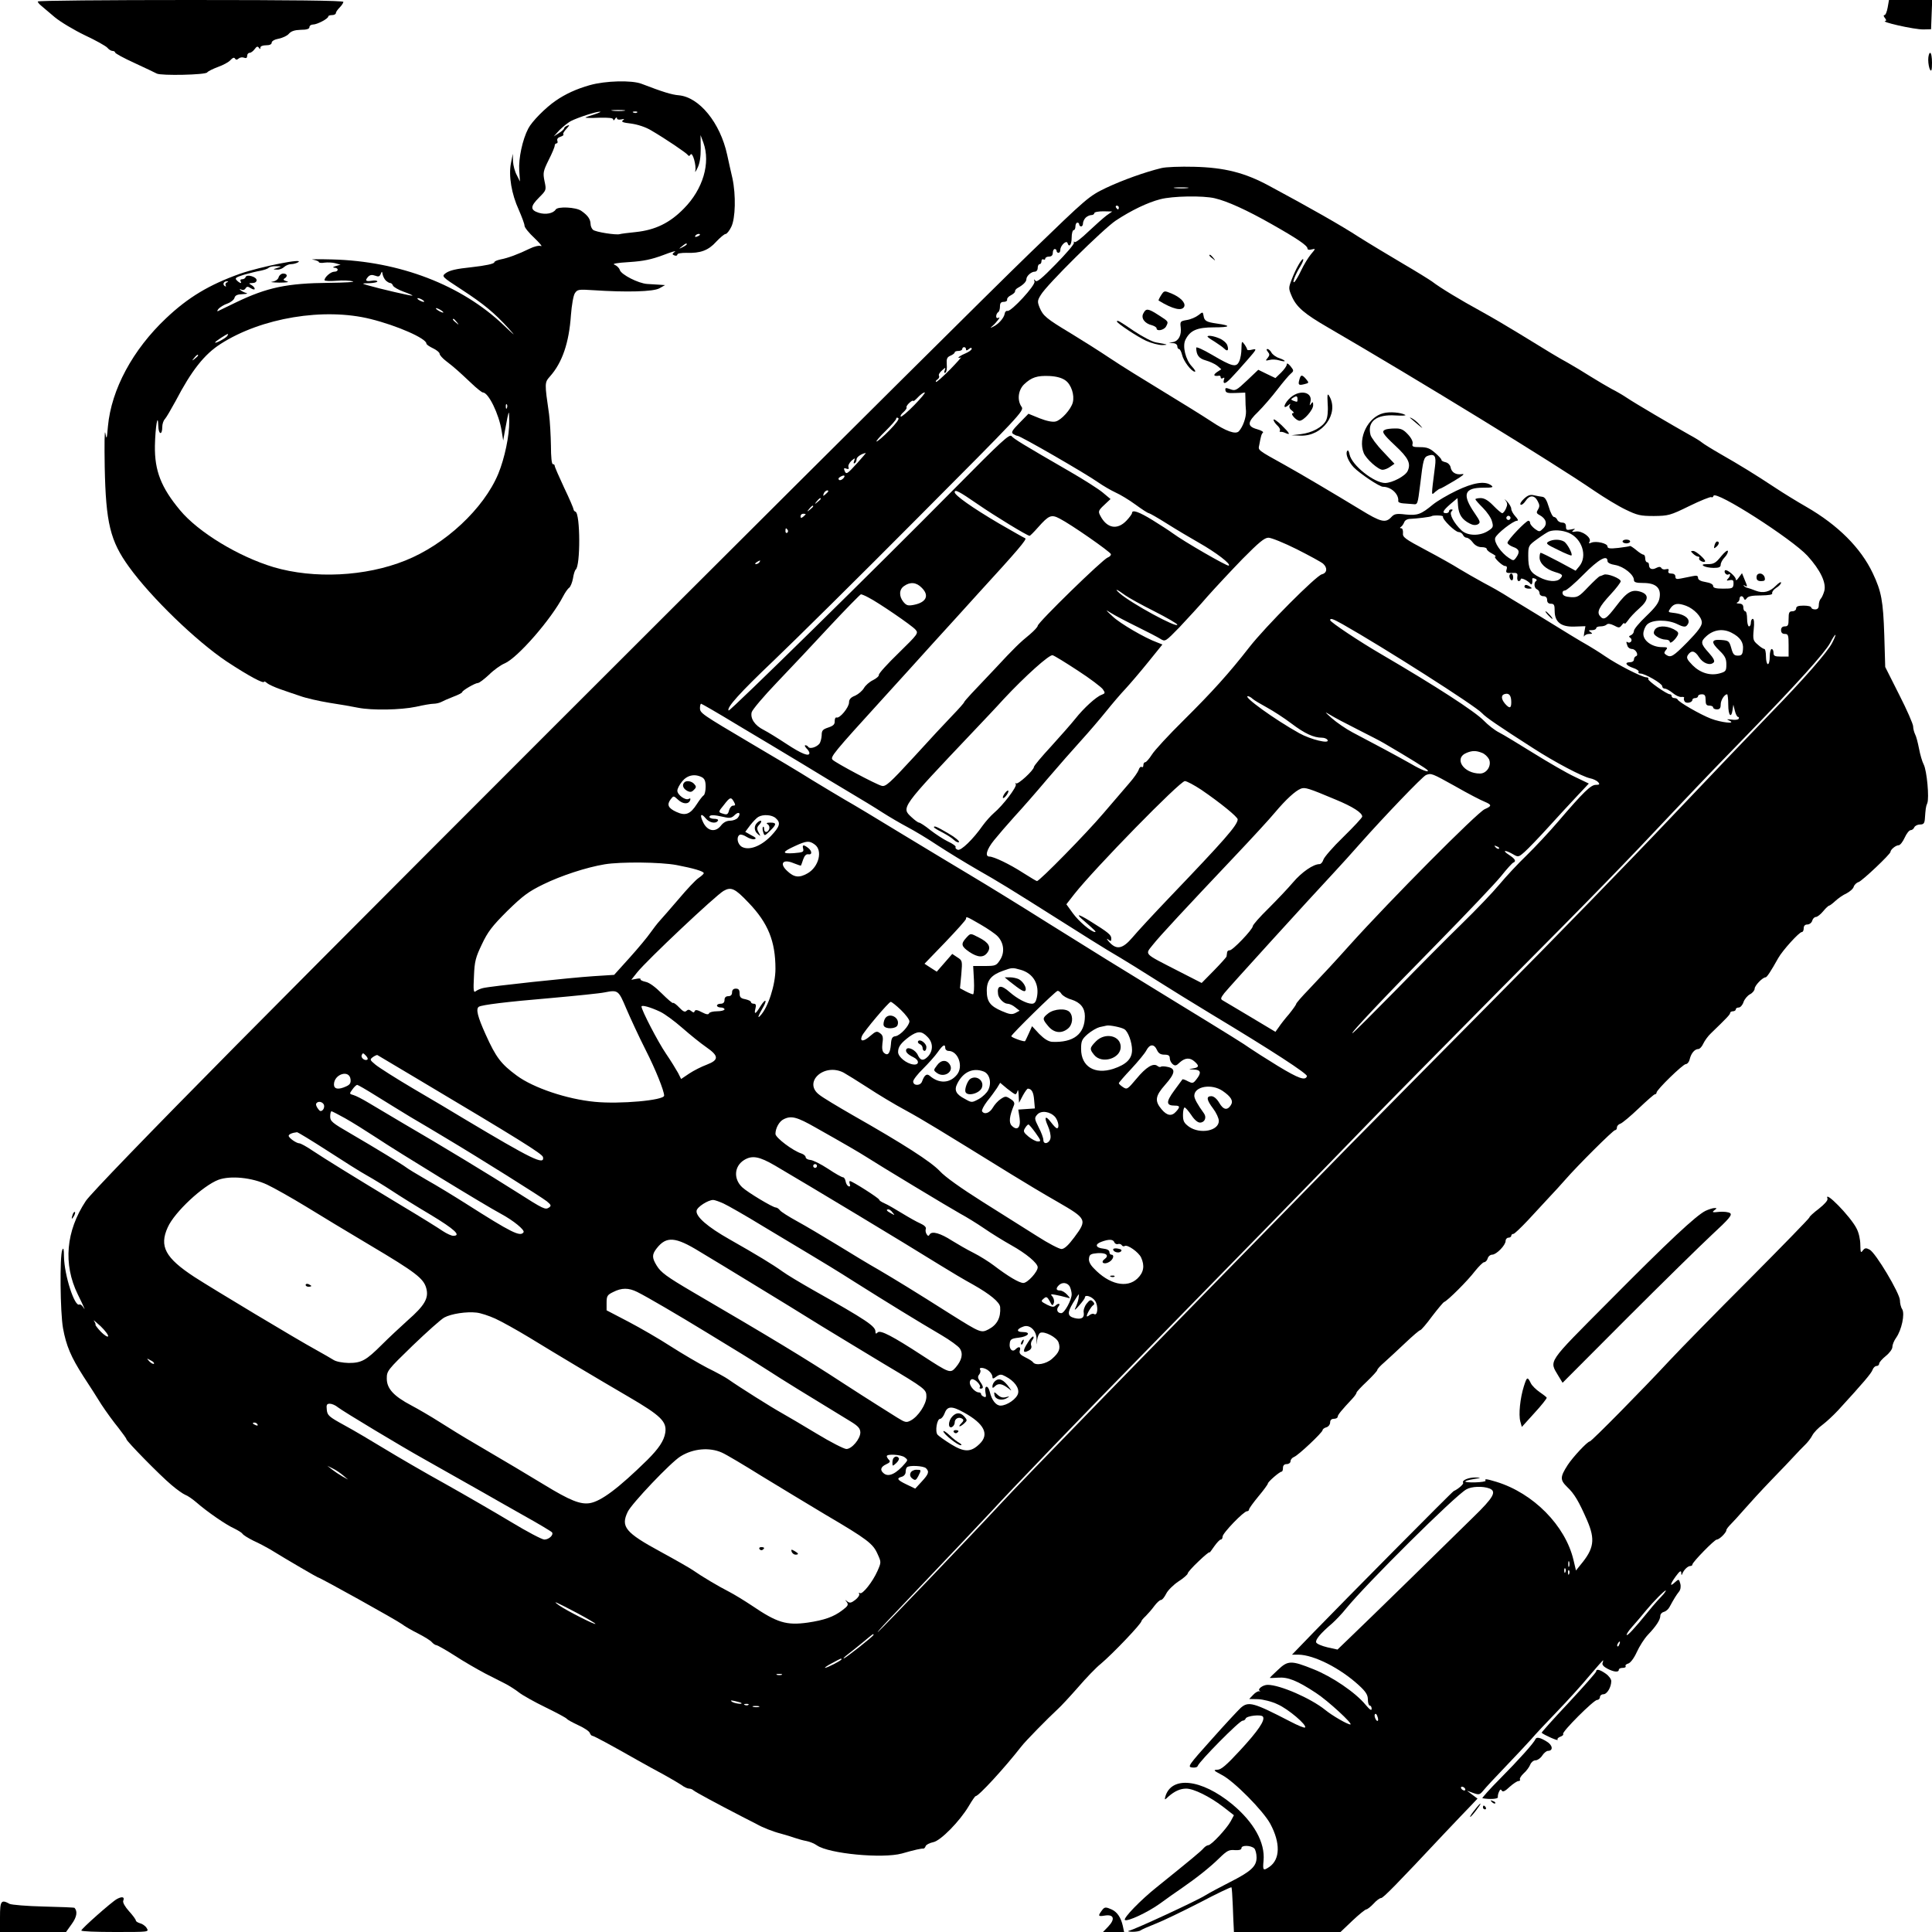 <?xml version="1.0" standalone="no"?>
<!DOCTYPE svg PUBLIC "-//W3C//DTD SVG 20010904//EN"
 "http://www.w3.org/TR/2001/REC-SVG-20010904/DTD/svg10.dtd">
<svg version="1.0" xmlns="http://www.w3.org/2000/svg"
 width="1024pt" height="1024pt" viewBox="0 0 1024 1024"
 preserveAspectRatio="xMidYMid meet">
<g transform="translate(0,1024) scale(0.1,-0.1)"
fill="#000000" stroke="none">
<path d="M200 10232 c0 -4 8 -14 18 -22 9 -8 42 -36 72 -61 30 -25 102 -68
160 -96 58 -27 111 -57 119 -66 7 -9 20 -17 27 -17 8 0 14 -4 14 -8 0 -5 46
-30 103 -56 56 -26 109 -51 118 -56 24 -12 258 -7 267 6 4 6 30 19 57 29 28
10 58 26 67 37 11 12 19 15 23 8 5 -8 11 -8 20 0 7 6 20 8 29 4 11 -4 16 -1
16 10 0 9 6 16 13 16 7 0 19 9 27 20 10 14 16 16 22 7 6 -9 8 -9 8 1 0 7 13
12 30 12 19 0 30 5 30 14 0 8 15 17 37 21 20 4 45 15 54 26 12 14 31 20 63 21
32 0 46 5 46 14 0 8 9 14 19 14 22 0 81 31 81 43 0 4 9 7 20 7 11 0 20 5 20
10 0 6 9 19 20 30 11 11 20 25 20 30 0 7 -277 10 -810 10 -445 0 -810 -3 -810
-8z"/>
<path d="M10005 10200 c-4 -22 -11 -40 -17 -40 -6 0 -5 -6 2 -15 7 -8 9 -15 4
-16 -37 -3 152 -46 201 -45 l40 1 3 78 3 77 -115 0 -114 0 -7 -40z"/>
<path d="M10220 9923 c0 -21 5 -45 10 -53 7 -11 10 0 10 38 0 28 -4 52 -10 52
-5 0 -10 -17 -10 -37z"/>
<path d="M3127 9789 c-71 -20 -130 -47 -182 -83 -54 -37 -126 -110 -145 -147
-31 -59 -52 -159 -48 -222 l4 -59 -17 34 c-10 18 -19 51 -20 73 l-1 40 -10
-50 c-13 -67 3 -163 42 -248 16 -37 30 -74 30 -83 0 -10 24 -39 53 -66 28 -27
44 -46 34 -42 -10 4 -36 -2 -60 -14 -59 -29 -116 -50 -154 -57 -18 -4 -33 -10
-33 -15 0 -8 -47 -18 -119 -26 -86 -9 -118 -17 -139 -32 -22 -17 -21 -18 85
-87 118 -77 172 -122 248 -205 41 -46 37 -43 -25 16 -223 213 -552 340 -910
349 -74 2 -120 1 -102 -1 17 -3 32 -9 32 -13 0 -4 13 -6 30 -3 16 2 42 1 57
-3 l28 -8 -25 -7 c-16 -5 -19 -8 -7 -9 23 -1 22 -21 -1 -21 -19 0 -52 -29 -52
-45 0 -4 28 -6 63 -3 34 3 73 1 87 -3 14 -4 -42 -7 -125 -8 -223 -2 -329 -24
-495 -104 -47 -23 -89 -43 -95 -46 -5 -2 -4 3 3 12 8 9 29 22 47 28 19 7 36
21 38 31 4 13 15 18 44 19 21 1 29 3 18 6 -11 3 -24 10 -30 15 -7 8 -6 8 4 3
8 -4 17 -2 22 6 7 11 12 12 29 1 11 -7 20 -8 20 -3 0 6 -8 15 -17 20 -16 9
-16 10 5 11 13 0 22 6 22 15 0 18 -52 33 -58 17 -2 -7 -10 -12 -18 -12 -9 0
-12 -4 -9 -10 9 -15 -4 -12 -20 4 -12 12 -6 16 38 30 29 8 68 18 87 21 19 4
39 10 44 16 6 5 24 9 40 8 30 -1 30 -1 6 -9 -25 -8 -25 -8 -2 -9 13 -1 30 6
38 14 9 8 25 15 37 15 12 0 29 5 37 10 38 24 -199 -23 -308 -61 -163 -58 -275
-125 -392 -236 -176 -166 -290 -377 -308 -573 -6 -70 -7 -72 -14 -35 -4 22 -5
-59 -3 -180 6 -297 29 -392 129 -530 117 -162 355 -392 516 -500 115 -76 200
-122 200 -108 0 3 7 0 16 -8 8 -7 39 -21 67 -31 29 -10 77 -27 108 -37 30 -11
100 -27 155 -36 54 -8 122 -20 151 -26 75 -15 227 -12 308 5 39 9 80 16 93 16
12 0 30 4 40 9 9 5 38 18 64 28 27 10 48 21 48 25 0 8 68 48 83 48 7 0 33 20
59 44 25 25 63 52 83 60 68 29 247 234 310 356 10 19 24 40 32 45 7 6 16 28
20 50 3 22 10 42 14 46 26 17 25 298 -1 307 -6 2 -10 8 -10 12 0 5 -22 57 -50
115 -27 58 -50 110 -50 116 0 5 -4 9 -10 9 -6 0 -10 39 -10 98 -1 53 -5 129
-10 167 -24 166 -24 167 5 200 65 73 101 178 111 325 4 52 13 105 21 116 13
20 20 21 96 16 180 -12 320 -8 352 10 l30 17 -30 2 c-16 1 -46 3 -65 4 -46 3
-137 49 -145 74 -3 11 -16 23 -28 28 -15 5 12 10 78 14 77 5 118 14 180 37 44
17 72 25 62 18 -15 -12 -16 -14 -2 -20 8 -3 15 -1 15 5 0 6 21 9 48 9 74 -3
117 13 158 59 21 22 43 41 50 41 6 0 20 17 30 38 22 45 25 168 6 257 -8 33
-20 89 -28 125 -37 170 -148 305 -256 315 -38 3 -86 18 -198 61 -52 20 -192
16 -273 -7z m181 -136 c-15 -2 -42 -2 -60 0 -18 2 -6 4 27 4 33 0 48 -2 33 -4z
m-157 -19 c-24 -7 -46 -15 -48 -17 -2 -2 31 -3 72 -1 52 1 75 -1 75 -9 0 -7 5
-6 10 3 5 8 10 10 10 3 0 -6 9 -9 23 -6 16 4 19 2 8 -5 -10 -8 1 -12 44 -17
36 -5 78 -19 106 -36 77 -45 188 -120 195 -131 4 -6 9 -6 14 3 11 16 32 -61
25 -87 -3 -11 3 -3 12 16 12 24 17 57 17 104 l-1 70 15 -40 c39 -108 -2 -247
-103 -349 -75 -77 -152 -114 -255 -125 -41 -4 -79 -9 -85 -11 -18 -6 -129 11
-142 23 -7 6 -13 20 -13 32 -1 25 -15 45 -50 69 -28 19 -125 24 -135 6 -13
-20 -52 -28 -89 -17 -47 15 -46 34 2 82 38 38 38 39 28 86 -9 44 -7 53 22 112
18 35 32 69 32 76 0 6 4 12 10 12 5 0 7 6 4 14 -3 9 3 17 16 21 12 4 19 9 16
13 -4 3 4 16 16 29 17 19 19 23 5 17 -9 -3 -17 -10 -17 -14 0 -4 -12 -16 -27
-25 l-28 -18 30 33 c17 17 44 39 60 48 37 19 135 51 155 50 8 0 -5 -6 -29 -14z
m226 10 c-3 -3 -12 -4 -19 -1 -8 3 -5 6 6 6 11 1 17 -2 13 -5z m333 -648 c0
-2 -7 -7 -16 -10 -8 -3 -12 -2 -9 4 6 10 25 14 25 6z m-70 -51 c0 -2 -10 -9
-22 -15 -22 -11 -22 -10 -4 4 21 17 26 19 26 11z m-1595 -192 c8 -7 18 -13 23
-13 6 0 12 -6 15 -14 3 -7 28 -22 56 -32 28 -10 49 -19 47 -21 -3 -3 -168 35
-241 56 -29 9 -28 9 13 10 23 1 42 5 42 9 0 5 -13 7 -30 4 -32 -5 -37 1 -18
22 9 9 20 11 36 5 18 -7 24 -5 30 9 6 15 7 15 10 -2 2 -11 10 -26 17 -33z
m-843 -10 c-6 -2 -9 -10 -6 -15 4 -7 2 -8 -5 -4 -13 9 -5 26 12 25 9 0 8 -2
-1 -6z m1038 -93 c8 -5 11 -10 5 -10 -5 0 -17 5 -25 10 -8 5 -10 10 -5 10 6 0
17 -5 25 -10z m110 -66 c0 -2 -9 0 -20 6 -11 6 -20 13 -20 16 0 2 9 0 20 -6
11 -6 20 -13 20 -16z m-385 -35 c141 -35 295 -103 295 -130 0 -5 16 -16 35
-25 19 -9 35 -22 35 -29 0 -7 16 -25 36 -40 43 -33 64 -52 131 -115 29 -28 57
-50 62 -50 30 0 86 -115 100 -205 l8 -50 7 40 c4 22 11 58 15 80 9 40 9 39 10
-18 1 -75 -24 -195 -58 -278 -77 -185 -282 -376 -493 -460 -211 -85 -484 -98
-698 -35 -186 56 -399 185 -496 302 -100 120 -135 209 -133 341 2 99 16 183
18 105 1 -46 21 -51 21 -5 0 15 6 34 14 42 8 9 33 52 57 96 84 161 152 247
238 302 216 139 549 194 796 132z m456 -16 c13 -16 12 -17 -3 -4 -17 13 -22
21 -14 21 2 0 10 -8 17 -17z m-1216 -73 c-7 -12 -65 -43 -65 -35 0 5 61 45 68
45 2 0 0 -5 -3 -10z m-155 -104 c0 -2 -8 -10 -17 -17 -16 -13 -17 -12 -4 4 13
16 21 21 21 13z m1637 -278 c-3 -8 -6 -5 -6 6 -1 11 2 17 5 13 3 -3 4 -12 1
-19z"/>
<path d="M6155 9349 c-86 -21 -204 -63 -293 -105 -91 -44 -98 -50 -405 -347
-399 -386 -3214 -3196 -4205 -4197 -466 -471 -772 -788 -797 -825 -106 -160
-121 -335 -43 -495 36 -73 44 -93 28 -67 -6 9 -15 15 -19 13 -25 -16 -80 154
-82 254 0 40 -3 50 -9 35 -14 -32 -11 -332 4 -415 17 -93 42 -152 108 -255 29
-44 72 -111 96 -150 25 -38 65 -93 89 -122 23 -30 43 -57 43 -61 0 -10 176
-190 238 -242 29 -25 62 -48 74 -53 12 -4 38 -22 59 -40 57 -50 159 -120 200
-138 20 -10 40 -22 44 -28 4 -7 30 -23 58 -37 29 -13 68 -34 87 -45 94 -58
251 -149 254 -149 10 0 423 -230 446 -248 14 -11 52 -33 86 -50 33 -17 66 -37
73 -46 8 -9 19 -16 25 -16 6 -1 49 -25 96 -55 47 -31 119 -72 160 -94 41 -21
91 -46 110 -56 19 -10 51 -30 70 -45 19 -15 83 -51 143 -80 59 -29 110 -56
112 -61 3 -4 30 -19 60 -33 31 -14 58 -32 61 -41 3 -8 9 -15 13 -15 8 0 102
-51 241 -130 41 -23 104 -58 140 -77 36 -20 77 -44 92 -54 14 -11 32 -19 40
-19 8 0 18 -4 23 -9 10 -9 129 -73 255 -138 36 -18 72 -37 80 -41 31 -18 87
-40 130 -51 25 -7 59 -17 75 -23 17 -6 43 -13 60 -16 16 -3 41 -13 55 -23 63
-44 347 -71 450 -43 69 20 104 27 113 26 4 -1 10 4 13 13 3 8 21 17 40 21 39
7 141 111 189 192 17 29 33 52 36 52 16 0 153 149 242 263 22 29 142 151 193
198 16 14 65 67 108 116 43 50 97 106 120 124 63 53 216 213 216 227 0 3 10
15 23 27 12 12 33 36 46 54 13 17 28 31 35 31 6 0 18 15 27 33 8 17 38 47 65
65 27 17 49 37 49 42 0 6 26 35 58 65 31 30 57 51 57 47 0 -4 11 10 25 31 14
20 30 37 35 37 6 0 10 7 10 16 0 18 112 134 129 134 6 0 11 4 11 9 0 6 23 37
50 70 28 33 50 64 50 68 0 9 62 63 73 63 4 0 7 9 7 20 0 13 7 20 20 20 11 0
20 7 20 15 0 9 9 19 19 23 22 8 151 130 151 142 0 5 9 12 20 15 11 3 20 15 20
26 0 12 7 19 20 19 11 0 20 5 20 11 0 10 21 35 78 96 12 13 22 27 22 32 0 4
25 31 55 59 30 29 55 56 55 61 0 5 17 23 38 41 20 18 69 63 109 101 40 38 76
69 81 69 4 0 33 33 62 73 30 39 59 74 64 76 20 8 126 114 163 163 21 26 43 48
49 48 7 0 16 9 19 20 3 11 14 20 24 20 22 0 71 50 71 73 0 9 7 17 15 17 8 0
15 5 15 10 0 6 5 10 11 10 6 0 40 33 77 72 37 40 87 94 112 121 25 26 63 68
85 93 66 76 255 264 265 264 6 0 10 6 10 14 0 8 8 17 18 20 11 4 54 40 97 81
43 41 82 75 86 75 5 0 9 4 9 9 0 15 140 151 155 151 8 0 18 12 21 27 8 32 27
53 46 53 7 0 19 13 26 29 7 15 25 40 40 54 84 81 102 100 102 108 0 5 7 9 15
9 8 0 15 5 15 10 0 6 7 10 16 10 8 0 20 13 25 29 5 15 21 34 34 41 14 7 25 21
25 30 0 16 42 60 58 60 7 0 29 34 67 102 23 41 111 138 125 138 6 0 10 9 10
20 0 13 7 20 19 20 11 0 23 9 26 20 3 11 12 20 20 20 7 0 25 14 38 30 14 17
28 30 32 30 3 0 18 11 33 25 15 14 41 32 59 40 17 9 35 24 38 35 3 10 15 22
26 25 20 7 169 148 169 160 0 12 28 35 43 35 8 0 22 18 32 40 10 22 24 40 32
40 7 0 16 7 19 15 4 8 17 15 30 15 19 0 24 6 26 28 4 55 5 67 13 85 11 27 -2
172 -19 205 -8 15 -19 53 -25 85 -6 31 -15 66 -21 76 -5 11 -10 29 -10 41 0
12 -33 88 -74 168 l-74 147 -5 170 c-6 180 -15 230 -61 327 -64 135 -185 255
-351 351 -49 28 -124 74 -166 102 -106 70 -189 121 -289 178 -47 27 -92 55
-100 62 -8 7 -37 25 -65 40 -96 54 -290 168 -330 195 -22 15 -60 37 -84 49
-24 13 -73 42 -110 65 -36 23 -91 56 -121 73 -53 29 -91 52 -270 162 -47 29
-132 79 -190 111 -108 59 -216 124 -260 158 -14 10 -83 53 -155 95 -71 42
-176 105 -233 141 -92 60 -261 156 -477 272 -128 69 -235 96 -395 100 -74 2
-153 -1 -175 -7z m138 -106 c-18 -2 -48 -2 -65 0 -18 2 -4 4 32 4 36 0 50 -2
33 -4z m146 -54 c65 -15 169 -62 301 -137 136 -77 189 -113 190 -129 0 -7 9
-9 22 -5 22 5 22 5 -4 -26 -14 -17 -38 -56 -52 -86 -14 -30 -31 -58 -36 -61
-13 -8 5 40 32 83 11 18 18 35 15 38 -6 7 -40 -52 -61 -108 -17 -44 -17 -47 1
-89 25 -57 66 -92 192 -165 485 -282 1193 -716 1412 -866 53 -36 127 -81 165
-99 62 -30 78 -34 150 -34 77 1 86 3 188 53 59 29 112 50 116 47 5 -3 10 0 12
7 11 31 415 -228 498 -318 69 -76 101 -144 89 -187 -5 -17 -13 -35 -19 -41 -5
-5 -10 -20 -10 -33 0 -16 -6 -23 -20 -23 -11 0 -20 5 -20 10 0 6 -18 10 -40
10 -29 0 -40 -4 -40 -15 0 -8 -9 -15 -20 -15 -17 0 -20 -7 -20 -40 0 -33 -3
-40 -20 -40 -13 0 -20 -7 -20 -20 0 -13 7 -20 20 -20 18 0 20 -7 20 -60 l0
-60 -40 0 c-33 0 -40 3 -40 20 0 11 -4 20 -10 20 -5 0 -10 -18 -10 -40 0 -22
-4 -40 -10 -40 -5 0 -10 18 -10 40 0 22 -4 40 -8 40 -5 0 -21 10 -35 23 -25
21 -27 27 -22 80 4 36 2 57 -5 57 -5 0 -10 -9 -10 -20 0 -11 -4 -20 -10 -20
-5 0 -10 18 -10 40 0 22 -4 40 -10 40 -5 0 -10 9 -10 20 0 14 -7 20 -22 21
-13 0 -17 3 -10 6 6 2 12 11 12 19 0 17 17 19 23 2 4 -10 8 -9 16 2 7 10 29
14 74 14 44 1 63 4 60 12 -2 6 7 19 21 28 15 9 26 21 26 28 0 6 -12 -1 -27
-16 -33 -34 -68 -42 -107 -27 -17 7 -36 13 -43 15 -7 1 -16 6 -20 11 -4 4 -2
5 5 1 15 -9 15 -6 -2 34 l-13 32 -17 -23 c-10 -15 -16 -18 -16 -9 -1 16 -48
55 -57 47 -8 -9 7 -28 18 -22 13 9 11 -9 -3 -23 -9 -9 -6 -11 10 -7 18 3 21
-1 20 -21 -2 -22 -6 -24 -55 -24 -39 0 -53 4 -53 14 0 9 -15 17 -40 21 -26 4
-40 12 -40 22 0 12 -7 14 -30 9 -16 -3 -43 -9 -60 -12 -24 -5 -30 -3 -30 10 0
10 -8 16 -21 16 -14 0 -19 5 -16 14 4 9 0 12 -13 9 -10 -3 -21 0 -24 6 -5 8
-13 8 -27 1 -22 -12 -39 -6 -39 16 0 8 -4 14 -10 14 -5 0 -10 9 -10 20 0 11
-4 20 -9 20 -5 0 -23 11 -39 25 -16 13 -31 23 -33 21 -2 -2 -30 -6 -61 -10
-46 -5 -58 -3 -58 8 0 16 -59 30 -85 20 -13 -6 -16 -4 -10 5 12 21 -39 59 -72
54 -22 -4 -25 -2 -13 7 12 8 9 9 -12 4 -24 -5 -28 -3 -28 15 0 14 -6 21 -20
21 -11 0 -23 7 -26 15 -4 8 -11 15 -18 15 -6 0 -19 24 -27 53 -11 37 -21 53
-35 54 -10 1 -30 5 -44 8 -19 5 -33 0 -53 -19 -15 -14 -23 -28 -17 -31 5 -3
17 6 26 20 21 32 47 32 64 -1 11 -20 11 -29 2 -44 -10 -16 -9 -21 8 -30 35
-19 43 -47 20 -70 -20 -20 -21 -20 -45 -3 -13 10 -25 24 -25 31 0 6 -4 12 -9
12 -13 0 -111 -102 -111 -117 0 -6 14 -16 30 -22 33 -11 37 -27 16 -56 -13
-18 -15 -18 -39 -2 -41 27 -80 83 -72 106 7 22 95 91 116 91 8 0 4 9 -9 23
-12 13 -22 31 -22 40 0 9 -10 26 -22 39 -13 13 -17 16 -9 6 11 -14 12 -23 3
-43 -6 -14 -15 -25 -20 -25 -4 0 -26 18 -47 40 -27 28 -48 40 -67 40 -15 0
-28 -3 -28 -6 0 -4 18 -24 40 -46 22 -22 44 -54 48 -72 8 -28 6 -33 -21 -50
-43 -28 -109 -27 -141 3 -40 38 -66 87 -53 100 8 8 8 11 -1 11 -7 0 -12 -4
-12 -10 0 -5 -7 -10 -15 -10 -24 0 -18 13 22 48 l38 32 3 -42 c4 -46 21 -72
62 -93 17 -9 31 -10 43 -4 15 9 13 15 -17 59 -68 99 -56 135 45 135 50 0 57 2
42 13 -33 24 -95 14 -184 -29 -46 -22 -102 -55 -124 -73 -64 -53 -82 -59 -145
-53 -49 6 -60 3 -75 -13 -31 -34 -56 -28 -165 39 -140 85 -312 187 -400 236
-146 81 -142 78 -136 105 9 49 12 60 20 67 4 4 -10 12 -31 18 -54 15 -53 37 5
92 27 27 73 80 102 118 30 39 62 77 72 85 16 14 16 16 -2 39 -13 15 -20 18
-20 9 0 -8 -14 -27 -30 -43 l-30 -29 -46 22 -45 22 -60 -57 c-56 -53 -62 -56
-88 -46 -25 9 -28 8 -26 -6 2 -13 13 -16 54 -14 l51 2 1 -32 c0 -18 1 -48 3
-67 1 -33 -16 -82 -38 -106 -17 -18 -68 0 -147 53 -41 27 -155 98 -254 158
-99 60 -225 138 -280 175 -55 37 -150 97 -211 134 -128 77 -146 92 -164 136
-12 30 -12 37 6 66 30 53 331 350 398 395 82 54 169 96 236 113 64 17 226 20
289 5z m-509 -49 c0 -5 -2 -10 -4 -10 -3 0 -8 5 -11 10 -3 6 -1 10 4 10 6 0
11 -4 11 -10z m-65 -42 c-16 -12 -60 -51 -96 -85 -36 -35 -69 -60 -73 -56 -4
5 -6 3 -4 -4 2 -7 -42 -58 -96 -113 -74 -76 -101 -98 -108 -88 -7 10 -9 9 -5
-4 7 -19 -123 -160 -143 -156 -7 2 -14 -5 -15 -15 -4 -23 -33 -55 -60 -68 -17
-9 -18 -8 -5 3 23 20 47 53 33 44 -8 -4 -13 -2 -13 8 0 8 5 18 10 21 6 3 10
17 10 31 0 17 5 24 20 24 11 0 19 5 18 12 -2 6 7 17 20 23 13 7 23 16 22 21
-1 5 6 14 16 19 27 15 44 32 44 45 0 17 26 40 44 40 9 0 16 8 16 20 0 11 5 20
10 20 6 0 10 7 10 16 0 8 5 12 10 9 6 -3 10 -1 10 4 0 6 9 11 20 11 13 0 20 7
20 20 0 11 5 20 10 20 6 0 10 -4 10 -10 0 -5 5 -10 10 -10 6 0 10 7 10 16 0
22 32 53 38 36 8 -26 22 -10 22 28 0 22 5 40 10 40 6 0 10 9 10 20 0 11 5 20
10 20 6 0 10 -4 10 -10 0 -5 5 -10 10 -10 6 0 10 7 10 16 0 8 6 22 14 30 8 8
22 14 30 14 9 0 16 5 16 10 0 6 21 10 48 10 l47 -1 -30 -21z m-745 -709 c0 -8
5 -8 15 1 10 8 15 9 15 1 0 -6 -16 -17 -35 -25 -19 -8 -35 -18 -35 -21 0 -3 6
-3 13 1 6 4 -19 -25 -57 -64 -39 -39 -72 -69 -75 -66 -3 3 1 9 8 13 7 5 11 13
8 19 -4 5 3 18 15 28 20 18 21 18 15 1 -4 -11 -3 -16 4 -12 6 4 9 23 7 44 -2
29 1 38 20 46 12 5 22 13 22 17 0 5 9 8 20 8 11 0 20 5 20 10 0 6 5 10 10 10
6 0 10 -5 10 -11z m528 -166 c30 -22 48 -77 38 -116 -9 -36 -61 -94 -91 -101
-16 -4 -47 2 -85 17 l-59 24 -48 -49 c-39 -40 -45 -50 -33 -58 8 -5 18 -10 23
-10 15 0 365 -202 428 -247 26 -18 67 -42 91 -53 25 -11 73 -40 107 -65 34
-25 65 -45 70 -45 4 0 48 -25 97 -56 49 -31 125 -76 169 -101 90 -51 174 -115
157 -121 -10 -3 -236 127 -297 172 -16 12 -64 43 -106 69 -73 45 -109 57 -109
38 0 -5 -13 -23 -29 -40 -49 -52 -105 -42 -140 27 -11 21 -9 27 21 55 l34 32
-42 35 c-23 19 -100 68 -171 109 -256 148 -298 174 -311 189 -11 14 -51 -23
-310 -285 -400 -405 -1184 -1175 -1190 -1169 -13 14 59 94 241 267 111 106
455 446 764 757 539 541 562 565 548 585 -25 35 -19 89 13 120 39 37 69 47
135 44 38 -2 66 -10 85 -24z m-802 -130 c-36 -37 -68 -64 -72 -61 -3 4 3 14
15 24 11 10 18 21 16 24 -3 4 4 15 15 25 11 10 20 14 20 10 0 -4 11 4 25 19
13 14 29 26 36 26 6 0 -19 -30 -55 -67z m-132 -134 c-32 -33 -63 -59 -68 -59
-5 0 16 25 47 55 31 31 57 60 57 66 0 6 5 7 11 3 7 -4 -12 -29 -47 -65z m-170
-173 c-55 -60 -59 -63 -68 -40 -5 12 -2 15 10 10 11 -4 15 -2 11 8 -3 8 4 22
15 33 20 17 21 17 15 0 -4 -11 -3 -16 3 -12 6 3 10 13 10 21 0 12 27 30 49 33
2 1 -18 -23 -45 -53z m-74 -81 c-7 -8 -17 -12 -22 -9 -6 4 -5 10 3 15 22 14
33 10 19 -6z m-80 -69 c0 -2 -7 -9 -15 -16 -13 -11 -14 -10 -9 4 5 14 24 23
24 12z m793 -69 c90 -62 262 -167 274 -167 3 0 23 20 45 45 57 64 70 70 115
46 59 -30 267 -175 271 -188 1 -6 -6 -14 -17 -18 -25 -8 -371 -345 -371 -362
0 -6 -19 -26 -41 -45 -52 -42 -84 -73 -187 -184 -46 -49 -101 -107 -123 -130
-21 -23 -39 -43 -39 -46 0 -3 -28 -35 -61 -69 -34 -35 -127 -135 -206 -222
-128 -139 -149 -158 -170 -152 -29 7 -243 121 -260 138 -14 14 3 35 266 324
79 87 201 221 270 298 69 76 176 193 236 260 208 227 260 288 249 292 -6 2
-69 38 -140 79 -141 83 -234 149 -234 165 0 17 23 5 123 -64z m-833 29 c0 -2
-8 -10 -17 -17 -16 -13 -17 -12 -4 4 13 16 21 21 21 13z m-40 -40 c0 -2 -8
-10 -17 -17 -16 -13 -17 -12 -4 4 13 16 21 21 21 13z m-40 -41 c0 -2 -6 -8
-13 -14 -10 -8 -14 -7 -14 2 0 8 6 14 14 14 7 0 13 -1 13 -2z m3378 -13 c-5
-14 65 -82 83 -82 9 0 19 -7 23 -15 3 -8 12 -15 19 -15 8 0 23 -11 33 -25 12
-16 29 -25 46 -25 16 0 28 -4 28 -10 0 -5 12 -16 28 -24 15 -8 23 -15 18 -16
-15 0 36 -50 51 -50 10 0 12 -7 8 -19 -5 -16 -1 -19 27 -18 29 2 33 -1 30 -20
-2 -13 2 -23 7 -23 6 0 11 5 11 10 0 11 40 -8 52 -25 7 -9 12 7 9 27 0 4 6 5
15 1 9 -3 11 -9 6 -12 -14 -9 -11 -39 5 -45 7 -3 13 -12 13 -21 0 -8 9 -15 20
-15 13 0 20 -7 20 -20 0 -13 7 -20 20 -20 17 0 20 -7 20 -38 0 -59 34 -86 106
-83 l57 2 -6 -33 c-3 -18 -3 -27 0 -20 2 6 14 12 26 12 18 0 19 2 7 10 -12 8
-11 10 8 10 12 0 22 5 22 10 0 6 10 10 23 10 13 0 27 4 33 10 6 6 20 4 38 -5
26 -14 30 -14 42 2 7 10 14 14 14 8 0 -5 8 2 18 16 9 14 36 43 60 64 50 44 53
73 9 88 -47 15 -73 1 -129 -73 -55 -72 -68 -80 -88 -55 -18 21 -4 49 56 114
30 32 54 64 54 70 0 15 -71 43 -89 35 -9 -4 -19 -8 -22 -8 -4 -1 -31 -26 -61
-57 -49 -52 -57 -56 -93 -54 -28 2 -41 8 -43 19 -2 9 3 16 12 16 8 0 53 38 99
85 80 81 127 107 127 71 0 -9 16 -17 42 -21 44 -8 98 -51 98 -79 0 -12 11 -16
50 -16 66 0 95 -26 86 -78 -4 -27 -21 -50 -71 -98 -36 -34 -65 -69 -65 -78 0
-9 -7 -19 -16 -23 -11 -4 -12 -8 -4 -13 7 -4 9 -13 6 -19 -4 -6 -12 -9 -17 -6
-11 7 -11 3 -3 -19 3 -9 14 -16 24 -16 20 0 37 -33 21 -38 -6 -2 -11 -10 -11
-18 0 -8 -9 -14 -20 -14 -32 0 -23 -17 15 -30 19 -6 33 -16 30 -21 -4 -5 1 -9
9 -9 25 0 116 -53 116 -67 0 -7 6 -13 14 -13 8 0 27 -11 43 -24 15 -13 36 -22
46 -20 9 1 15 -1 13 -5 -3 -4 -1 -13 3 -19 8 -13 41 -6 41 9 0 5 7 9 15 9 8 0
15 5 15 10 0 6 9 10 20 10 16 0 20 -7 20 -30 0 -23 4 -30 20 -30 11 0 20 -4
20 -10 0 -5 9 -10 20 -10 15 0 20 7 20 26 0 23 20 54 34 54 3 0 6 -25 6 -55 0
-57 16 -76 23 -27 l4 27 8 -32 c4 -18 12 -33 17 -33 5 0 6 -4 3 -10 -3 -5 -20
-7 -38 -4 -25 3 -28 2 -12 -5 42 -20 -43 -11 -97 10 -57 22 -171 88 -176 101
-2 4 -10 8 -18 8 -8 0 -14 5 -14 10 0 6 -4 10 -9 10 -17 0 -120 73 -115 81 3
5 -2 9 -10 9 -22 0 -152 66 -219 112 -32 22 -73 47 -90 57 -43 24 -118 70
-262 159 -66 40 -129 79 -140 85 -11 7 -31 19 -45 28 -14 9 -61 36 -105 59
-44 24 -103 58 -131 75 -28 18 -108 63 -176 99 -113 60 -125 69 -122 91 1 14
-3 25 -9 25 -8 0 -9 3 -1 8 6 4 13 15 17 25 4 10 17 17 34 17 28 1 106 10 110
14 7 6 63 5 61 -2z m356 -13 c-3 -5 -10 -7 -15 -3 -5 3 -7 10 -3 15 3 5 10 7
15 3 5 -3 7 -10 3 -15z m-3829 -58 c3 -5 2 -12 -3 -15 -5 -3 -9 1 -9 9 0 17 3
19 12 6z m4139 -15 c71 -30 101 -123 57 -177 l-20 -24 -89 48 c-49 26 -92 47
-96 47 -3 0 -6 -11 -6 -25 0 -31 33 -62 82 -77 41 -12 45 -17 26 -36 -18 -18
-64 -15 -108 8 -50 25 -60 45 -60 113 0 54 1 56 48 90 26 19 54 37 62 40 27
10 70 7 104 -7z m-1441 -87 c67 -34 130 -68 140 -77 24 -22 21 -49 -7 -56 -31
-8 -299 -277 -384 -386 -109 -140 -197 -237 -348 -387 -79 -78 -155 -160 -169
-183 -14 -22 -30 -40 -35 -40 -6 0 -10 -7 -10 -16 0 -8 -4 -13 -9 -9 -5 3 -13
-4 -16 -16 -4 -11 -25 -42 -48 -68 -23 -27 -86 -100 -139 -162 -89 -105 -338
-359 -352 -359 -3 0 -36 20 -74 44 -71 46 -155 86 -178 86 -25 0 -15 38 25 87
21 26 69 82 107 124 38 41 117 131 175 200 58 68 139 160 179 204 40 44 100
114 133 155 33 41 79 95 103 120 23 25 77 88 119 140 l76 94 -28 11 c-64 23
-196 100 -235 137 -42 39 -42 39 -8 18 19 -12 80 -44 135 -71 55 -27 111 -56
125 -65 26 -16 26 -16 102 62 41 44 109 117 149 164 41 46 124 135 184 197 88
89 117 113 138 113 15 0 82 -27 150 -61z m-2848 -69 c-3 -5 -12 -10 -18 -10
-7 0 -6 4 3 10 19 12 23 12 15 0z m860 -135 c42 -41 25 -78 -42 -91 -31 -6
-39 -3 -55 16 -24 30 -23 66 4 84 32 23 65 20 93 -9z m1080 -41 c17 -12 85
-50 153 -84 67 -34 122 -66 122 -71 0 -20 -243 112 -305 166 -33 29 -16 23 30
-11z m-1362 -11 c50 -25 230 -148 249 -170 17 -19 14 -23 -89 -124 -59 -57
-106 -109 -105 -116 2 -6 -13 -19 -31 -28 -19 -9 -40 -28 -48 -42 -8 -14 -29
-32 -46 -40 -24 -9 -33 -20 -33 -36 0 -26 -49 -86 -66 -80 -6 2 -10 -7 -10
-19 1 -17 -7 -25 -34 -34 -30 -10 -35 -16 -35 -42 -1 -16 -6 -37 -13 -45 -16
-18 -50 -28 -58 -16 -3 5 -10 9 -15 9 -6 0 -3 -7 5 -16 9 -8 16 -20 16 -25 0
-21 -41 -5 -120 47 -47 31 -102 65 -122 75 -48 24 -72 61 -64 94 4 14 64 85
134 158 70 73 197 208 282 300 85 91 159 166 163 167 4 0 22 -7 40 -17z m4334
-44 c42 -16 83 -59 83 -89 0 -18 -21 -47 -76 -103 -77 -78 -88 -84 -113 -68
-12 8 -12 12 -2 25 12 14 9 16 -20 16 -52 0 -99 33 -99 70 0 17 9 39 20 50 27
27 111 27 162 1 26 -13 40 -15 47 -8 30 30 -3 62 -72 69 -27 3 -27 4 -12 26
18 24 39 27 82 11z m-1822 -97 c216 -122 706 -434 740 -472 20 -22 89 -69 270
-185 116 -75 261 -151 302 -160 17 -3 37 -13 44 -21 9 -11 7 -14 -13 -14 -26
0 -64 -36 -200 -195 -47 -55 -123 -136 -167 -179 -45 -43 -110 -113 -145 -155
-35 -42 -124 -135 -197 -206 -74 -72 -231 -230 -349 -351 -119 -121 -222 -224
-230 -229 -28 -17 176 199 452 479 152 155 302 313 333 351 31 39 61 72 66 73
17 7 9 20 -23 41 -39 25 -22 28 20 4 29 -17 30 -17 63 12 19 17 75 75 124 129
50 55 118 129 153 166 l63 67 -75 36 c-41 19 -139 76 -218 125 -79 49 -161 99
-183 110 -22 11 -58 39 -80 62 -49 50 -251 181 -545 353 -112 65 -270 170
-270 180 0 12 13 8 65 -21z m2063 -46 c45 -23 64 -51 60 -88 -2 -27 -7 -33
-27 -33 -20 0 -26 7 -35 40 -11 38 -14 40 -54 43 -53 4 -55 -12 -7 -58 28 -27
35 -42 35 -71 0 -35 -3 -39 -35 -48 -50 -14 -103 2 -144 43 -29 30 -34 39 -25
54 18 27 37 24 59 -11 21 -33 59 -47 78 -28 7 7 -1 23 -26 51 -43 47 -45 59
-14 87 39 36 89 43 135 19z m533 -53 c-24 -48 -149 -191 -331 -378 -75 -77
-307 -320 -516 -540 -208 -220 -635 -659 -949 -975 -313 -316 -658 -665 -766
-775 -1096 -1119 -1722 -1762 -1845 -1895 -167 -180 -633 -666 -650 -679 -10
-8 15 21 57 65 351 369 492 518 544 574 106 116 513 538 790 820 352 359 995
1017 1215 1245 96 99 407 414 690 700 518 521 636 642 959 985 96 102 256 268
356 370 259 266 406 429 435 482 13 26 26 45 28 43 2 -1 -6 -21 -17 -42z
m-3999 -147 c65 -42 124 -87 133 -99 14 -20 13 -22 -7 -30 -28 -10 -94 -70
-139 -127 -20 -25 -77 -90 -127 -145 -51 -55 -92 -104 -92 -110 0 -17 -86 -96
-95 -87 -4 4 -5 2 -1 -5 7 -13 -68 -112 -117 -153 -16 -14 -42 -43 -58 -65
-51 -73 -116 -136 -133 -129 -9 3 -14 10 -11 14 3 5 -15 18 -41 30 -25 12 -67
40 -94 61 -27 22 -54 39 -59 39 -5 0 -23 13 -40 29 -55 51 -57 48 324 450 55
58 130 137 165 176 113 121 242 237 259 232 9 -2 69 -39 133 -81z m2298 -168
c0 -33 -9 -35 -33 -8 -22 26 -22 48 1 52 21 5 32 -9 32 -44z m-1371 18 c9 -8
43 -28 76 -46 33 -18 92 -56 130 -85 70 -53 118 -75 161 -75 13 0 26 -5 30
-12 14 -23 -89 2 -150 36 -131 73 -301 196 -272 196 5 0 17 -6 25 -14z m-2731
-138 c103 -61 259 -155 347 -208 88 -54 203 -123 255 -154 52 -31 127 -76 165
-101 39 -25 99 -60 135 -79 36 -19 108 -62 160 -97 52 -34 147 -92 211 -129
119 -68 152 -88 459 -282 96 -61 200 -126 230 -144 84 -49 204 -124 289 -178
42 -27 159 -99 261 -161 324 -195 511 -317 507 -329 -8 -25 -42 -14 -154 54
-65 40 -131 82 -148 94 -29 21 -96 63 -413 257 -315 193 -388 238 -655 405
-149 94 -333 207 -407 251 -74 44 -241 145 -370 223 -129 79 -264 160 -300
180 -36 21 -114 68 -175 105 -60 38 -204 124 -320 192 -270 160 -275 163 -275
191 0 12 3 22 6 22 3 0 90 -50 192 -112z m3287 -24 c61 -31 124 -63 140 -73
137 -80 227 -136 232 -144 9 -14 -34 2 -86 33 -26 15 -92 51 -146 80 -55 29
-130 69 -166 88 -36 19 -85 53 -110 75 -40 36 -41 37 -9 18 19 -12 85 -47 145
-77z m659 -124 c15 -5 31 -21 38 -34 15 -34 -12 -76 -48 -76 -88 0 -141 82
-70 110 29 12 50 12 80 0z m-140 -178 c66 -38 136 -74 154 -81 40 -17 40 -23
1 -40 -40 -18 -501 -482 -716 -721 -76 -85 -142 -156 -215 -233 -38 -39 -68
-74 -68 -78 0 -4 -17 -28 -37 -53 -21 -24 -46 -56 -55 -70 l-18 -25 -132 79
c-73 44 -140 83 -148 88 -12 7 -10 13 9 38 22 28 452 501 581 639 36 39 99
108 140 155 125 141 330 355 348 362 28 11 30 10 156 -60z m-3993 48 c14 -8
19 -21 19 -50 0 -21 -5 -42 -10 -45 -6 -4 -22 -24 -36 -46 -35 -55 -61 -65
-110 -42 -43 20 -51 38 -29 67 15 19 15 19 39 -3 26 -24 56 -25 64 -2 3 9 0
11 -7 7 -17 -11 -61 21 -61 43 0 11 12 33 26 50 27 33 67 41 105 21z m2646
-66 c101 -69 193 -144 193 -157 -1 -31 -72 -111 -360 -412 -85 -89 -174 -185
-198 -214 -52 -61 -84 -67 -123 -24 -13 15 -16 21 -6 14 15 -12 17 -11 17 5 0
19 -16 32 -114 93 -65 40 -77 39 -29 -1 55 -48 65 -58 57 -58 -20 0 -87 57
-118 100 l-34 47 42 54 c109 138 560 599 586 599 10 0 49 -21 87 -46z m712
-52 c92 -38 141 -70 141 -90 0 -6 -45 -54 -100 -108 -56 -54 -103 -109 -106
-121 -4 -13 -13 -23 -20 -23 -33 0 -94 -42 -140 -96 -27 -32 -86 -94 -131
-139 -46 -45 -83 -87 -83 -94 0 -17 -109 -131 -123 -128 -6 1 -12 -4 -13 -10
-1 -7 -2 -17 -3 -22 0 -4 -31 -38 -67 -75 l-65 -66 -129 66 c-181 93 -172 83
-130 136 36 46 174 194 435 470 88 93 184 197 212 231 59 70 108 115 138 127
22 8 39 3 184 -58z m-3189 -12 c9 -16 8 -20 -4 -20 -9 0 -18 -11 -22 -25 -5
-21 -11 -24 -28 -19 -31 9 -31 9 1 48 32 42 38 43 53 16z m20 -85 c-7 -8 -25
-15 -40 -15 -19 0 -36 -9 -49 -26 -29 -37 -70 -30 -93 15 -21 42 -14 55 12 24
19 -24 54 -31 65 -13 4 6 -5 10 -19 10 -14 0 -26 5 -26 10 0 12 23 12 75 0 34
-8 43 -6 60 11 22 21 34 7 15 -16z m202 -2 c27 -24 22 -43 -26 -94 -52 -54
-115 -78 -153 -58 -24 13 -32 52 -13 64 6 4 22 -1 36 -10 14 -9 33 -15 42 -13
13 3 8 9 -16 21 l-32 18 26 35 c15 19 34 39 43 44 25 15 73 12 93 -7z m206
-139 c44 -31 22 -119 -38 -153 -44 -25 -71 -22 -107 12 -44 40 -24 66 33 42
20 -8 38 -14 39 -13 1 2 7 17 12 33 7 20 16 29 27 27 21 -4 21 17 -1 34 -25
19 -32 17 -26 -5 4 -17 -2 -19 -50 -23 -65 -4 -63 6 7 38 61 28 75 29 104 8z
m3627 -22 c-3 -3 -11 0 -18 7 -9 10 -8 11 6 5 10 -3 15 -9 12 -12z m-4359 -87
c89 -17 144 -33 144 -43 0 -4 -12 -15 -28 -26 -15 -10 -62 -60 -104 -110 -43
-50 -88 -102 -101 -116 -13 -14 -35 -43 -50 -64 -15 -22 -64 -81 -109 -131
l-83 -92 -110 -7 c-122 -8 -545 -53 -585 -63 -14 -3 -31 -11 -39 -17 -11 -9
-13 4 -9 80 3 79 9 100 42 169 31 66 54 96 134 176 83 81 112 103 192 142 94
46 228 90 325 106 85 14 297 12 381 -4z m381 -199 c104 -108 143 -205 143
-351 0 -85 -39 -206 -81 -249 -16 -17 -10 1 12 39 28 47 18 57 -11 11 -25 -42
-35 -46 -26 -11 5 18 2 25 -9 25 -8 0 -15 4 -15 9 0 5 -13 11 -30 15 -24 4
-30 11 -30 31 0 18 -5 25 -20 25 -13 0 -20 -7 -20 -20 0 -13 -7 -20 -20 -20
-13 0 -20 -7 -20 -20 0 -13 -7 -20 -20 -20 -11 0 -20 -4 -20 -10 0 -5 9 -10
20 -10 11 0 20 -4 20 -10 0 -5 -18 -10 -39 -10 -22 0 -41 -5 -43 -11 -3 -8
-15 -6 -38 6 -24 13 -35 14 -38 6 -3 -9 -7 -9 -18 0 -11 9 -18 9 -26 1 -8 -8
-18 -3 -38 18 -15 16 -30 27 -33 24 -2 -3 -29 20 -59 50 -35 35 -66 58 -86 62
-18 4 -30 10 -27 14 2 4 -8 5 -22 2 l-27 -5 31 39 c52 65 415 407 458 432 40
23 61 13 132 -62z m1230 -116 c38 -22 79 -50 91 -63 33 -35 38 -85 13 -124
-20 -31 -24 -33 -82 -33 l-61 0 4 -75 c2 -41 0 -75 -5 -75 -4 0 -22 7 -39 16
l-30 16 7 73 c6 72 6 74 -21 91 l-27 18 -41 -47 -41 -47 -33 21 -32 21 110
114 c60 63 110 118 110 124 0 14 1 14 77 -30z m212 -240 c68 -19 102 -78 86
-149 -5 -22 -12 -31 -26 -31 -27 0 -77 26 -117 61 -47 42 -69 38 -62 -11 3
-22 31 -50 50 -50 10 0 28 -8 41 -19 l23 -18 -22 -12 c-18 -9 -31 -8 -72 10
-63 27 -80 51 -80 109 0 54 24 83 87 105 47 17 50 17 92 5z m-2090 -205 c21
-49 67 -149 103 -220 53 -104 98 -217 98 -242 0 -25 -235 -46 -367 -33 -148
14 -326 74 -414 139 -84 62 -110 96 -165 218 -43 95 -53 136 -36 147 17 10
144 26 381 46 134 12 262 25 285 30 72 14 74 12 115 -85z m2307 77 c7 -10 30
-24 53 -30 47 -15 71 -44 71 -88 0 -95 -60 -141 -174 -136 -20 2 -41 15 -68
42 l-38 41 -17 -38 c-10 -21 -18 -40 -20 -41 -3 -6 -73 19 -73 26 0 9 233 238
245 240 6 1 15 -6 21 -16z m-851 -85 c25 -24 45 -51 45 -60 0 -23 -48 -75 -73
-79 -18 -2 -23 -11 -25 -43 -4 -48 -16 -63 -36 -46 -10 8 -12 24 -9 52 5 31 2
43 -13 53 -16 12 -22 11 -52 -15 -35 -31 -56 -31 -44 -1 9 24 143 182 153 182
5 0 29 -19 54 -43z m-1277 -9 c24 -11 77 -50 118 -86 41 -36 98 -82 127 -102
68 -47 68 -68 3 -93 -27 -10 -69 -31 -93 -47 l-43 -29 -16 32 c-10 18 -38 64
-64 102 -43 63 -130 231 -130 250 0 10 47 -3 98 -27z m2461 -93 c20 -11 41
-70 41 -110 0 -47 -30 -77 -99 -100 -99 -32 -171 12 -171 105 0 42 4 52 35 79
20 17 48 33 63 37 15 3 31 7 37 8 14 4 79 -9 94 -19z m-1044 -40 c31 -30 32
-73 4 -104 -24 -25 -40 -24 -54 6 -11 27 -51 47 -61 32 -7 -13 5 -27 38 -43
31 -15 31 -42 -1 -38 -36 4 -81 40 -81 66 0 28 15 48 59 81 44 31 65 32 96 0z
m95 -60 c0 -8 8 -15 17 -15 51 0 81 -82 45 -126 -37 -46 -94 -49 -143 -7 -17
15 -29 6 -42 -29 -8 -24 -47 -24 -47 0 0 9 24 40 53 68 28 28 63 67 77 87 27
39 40 46 40 22z m1122 -10 c8 -18 19 -25 40 -25 21 0 28 -5 28 -19 0 -10 7
-24 15 -31 13 -11 20 -9 38 9 28 25 54 27 79 4 25 -22 23 -31 -9 -36 -26 -4
-26 -4 5 -6 37 -1 41 -17 13 -52 -17 -22 -21 -22 -45 -10 -14 8 -27 12 -29 10
-1 -2 -21 -29 -44 -60 -44 -60 -43 -79 4 -79 27 0 29 -7 6 -32 -23 -26 -48
-22 -77 13 -37 44 -33 70 19 129 54 61 58 86 14 95 -17 4 -33 4 -36 1 -4 -3
-12 -1 -18 4 -22 18 -61 -6 -112 -68 -47 -56 -50 -58 -71 -44 -12 8 -22 17
-22 21 0 3 30 38 66 76 36 39 72 82 80 98 18 34 41 35 56 2z m-4184 -50 c-11
-11 -37 7 -31 22 5 13 8 13 21 -1 9 -9 13 -18 10 -21z m257 -99 c546 -325 670
-402 673 -419 9 -45 -58 -12 -418 203 -52 32 -172 103 -266 158 -95 56 -186
114 -204 129 -30 25 -31 27 -14 40 10 7 21 12 24 11 3 -2 95 -57 205 -122z
m2266 29 c16 -9 73 -44 127 -79 53 -35 144 -90 202 -121 95 -52 178 -103 560
-339 63 -39 173 -105 245 -146 156 -90 158 -95 89 -188 -32 -43 -53 -62 -68
-62 -12 0 -70 30 -129 68 -59 37 -189 119 -289 182 -114 72 -200 133 -227 163
-46 49 -190 142 -461 296 -80 46 -160 94 -177 108 -89 66 24 171 128 118z
m742 6 c32 -12 44 -59 25 -98 -7 -15 -30 -37 -50 -48 -37 -20 -38 -20 -73 0
-49 25 -59 47 -41 82 31 62 83 85 139 64z m-3355 -42 c2 -19 -3 -28 -23 -37
-41 -19 -65 -15 -65 10 0 55 82 81 88 27z m3524 -79 c3 0 9 8 11 18 3 9 5 -1
6 -23 l2 -40 20 38 c11 20 23 37 27 37 20 -1 30 -19 33 -60 l4 -45 -44 -3 -44
-3 7 -45 c7 -51 -13 -70 -42 -40 -16 16 -12 50 12 108 5 12 0 22 -18 33 -24
16 -28 16 -52 0 -14 -9 -33 -30 -42 -46 -17 -29 -45 -38 -57 -19 -3 6 9 29 27
53 19 23 42 55 52 70 l17 28 37 -31 c20 -16 40 -30 44 -30z m-3389 -8 c51 -32
133 -82 182 -112 50 -29 135 -80 190 -113 176 -105 504 -311 533 -334 23 -19
25 -24 12 -33 -20 -13 -26 -11 -175 84 -132 84 -395 244 -605 366 -63 37 -142
84 -175 104 -33 20 -70 39 -82 42 -22 6 -22 7 -5 30 9 13 21 24 25 24 4 0 49
-26 100 -58z m4487 26 c45 -31 58 -53 44 -75 -19 -30 -40 -26 -62 12 -13 22
-29 35 -42 35 -28 0 -25 -20 10 -66 16 -21 30 -51 30 -65 0 -53 -99 -72 -158
-31 -27 20 -32 30 -32 63 0 21 4 39 9 39 4 0 20 -18 35 -40 16 -25 34 -40 46
-40 25 0 37 27 21 49 -34 47 -51 78 -51 93 0 50 91 66 150 26z m-4763 -74 c3
-8 0 -21 -6 -27 -10 -9 -16 -8 -26 7 -8 10 -12 23 -9 27 9 15 34 10 41 -7z
m112 -71 c36 -20 111 -67 166 -103 109 -73 578 -360 661 -404 65 -35 126 -85
119 -97 -17 -26 -63 -3 -305 151 -63 40 -158 98 -210 127 -52 30 -101 60 -108
66 -18 14 -160 101 -294 179 -97 56 -108 65 -108 90 0 15 3 28 7 28 3 0 36
-17 72 -37z m3764 6 c17 -22 23 -59 9 -59 -5 0 -18 14 -31 31 -30 40 -39 30
-17 -19 10 -22 16 -50 14 -63 -4 -29 -38 -39 -38 -11 0 10 -11 41 -25 67 -23
46 -23 50 -7 68 21 23 69 16 95 -14z m-1269 -56 c160 -90 228 -130 266 -154
63 -41 444 -271 500 -302 30 -16 87 -51 125 -77 39 -27 104 -67 145 -90 79
-44 140 -95 140 -117 0 -24 -54 -83 -76 -83 -22 0 -81 35 -157 93 -25 19 -74
50 -108 67 -34 17 -84 46 -113 64 -62 40 -106 52 -118 34 -6 -11 -10 -10 -17
1 -5 8 -7 20 -4 28 3 8 -8 19 -28 28 -19 8 -63 33 -99 55 -36 22 -77 46 -92
52 -16 7 -28 15 -28 19 0 8 -143 99 -155 99 -4 0 -4 -7 -1 -16 4 -10 1 -14 -6
-12 -7 3 -14 14 -16 26 -2 12 -8 22 -14 22 -6 0 -42 20 -79 45 -38 25 -80 46
-94 47 -14 1 -25 8 -25 15 0 6 -10 15 -22 19 -45 14 -138 84 -138 104 0 30 20
67 44 78 40 20 70 12 170 -45z m1165 -28 c29 -41 30 -45 12 -45 -11 0 -33 12
-50 26 -26 22 -29 28 -18 45 6 10 14 19 18 19 3 0 20 -20 38 -45z m-3754 -94
c83 -54 178 -114 211 -132 32 -18 91 -54 129 -79 39 -26 132 -84 208 -129 126
-76 164 -111 119 -111 -9 0 -34 11 -55 25 -20 14 -121 77 -225 139 -260 157
-397 242 -465 287 -32 22 -64 39 -70 39 -16 0 -57 29 -57 40 0 8 18 16 44 19
5 0 77 -44 161 -98z m2373 -79 c194 -114 676 -404 877 -529 50 -31 127 -77
173 -102 90 -51 141 -93 143 -119 4 -56 -16 -94 -62 -118 -39 -20 -43 -18
-198 79 -197 125 -294 184 -384 237 -48 27 -147 87 -220 132 -72 44 -168 101
-212 125 -44 24 -85 50 -91 58 -6 8 -16 15 -22 15 -16 0 -149 80 -178 107 -47
44 -43 111 9 144 43 27 81 20 165 -29z m222 -2 c0 -5 -4 -10 -10 -10 -5 0 -10
5 -10 10 0 6 5 10 10 10 6 0 10 -4 10 -10z m-2914 -99 c38 -18 130 -70 204
-115 74 -46 229 -139 343 -207 239 -142 282 -175 296 -226 15 -53 -8 -92 -98
-171 -41 -37 -102 -94 -136 -128 -85 -85 -109 -98 -177 -98 -33 1 -66 7 -80
16 -13 8 -54 32 -92 53 -101 55 -547 323 -646 387 -154 101 -187 162 -141 263
36 81 187 221 269 252 64 23 177 12 258 -26z m2419 -100 c22 -10 117 -64 210
-121 94 -56 206 -124 250 -150 44 -26 151 -91 237 -146 173 -109 329 -205 457
-280 46 -27 90 -59 98 -71 19 -28 11 -62 -21 -100 -29 -33 -31 -33 -177 62
-158 103 -223 137 -237 123 -9 -9 -12 -8 -12 4 0 29 -46 60 -333 222 -65 37
-137 80 -160 97 -50 36 -132 86 -280 170 -117 66 -180 121 -175 152 3 20 61
57 88 57 8 0 33 -9 55 -19z m896 -48 c13 -15 12 -15 -8 -4 -24 12 -29 21 -14
21 5 0 15 -7 22 -17z m-1024 -206 c57 -34 187 -113 290 -176 104 -63 265 -162
358 -220 94 -57 240 -146 325 -197 228 -136 230 -138 230 -177 0 -39 -43 -105
-83 -126 -23 -12 -29 -11 -71 15 -25 16 -74 47 -108 68 -35 22 -115 73 -178
114 -200 131 -389 245 -800 485 -136 80 -168 103 -190 140 -25 41 -25 58 1 91
51 65 99 61 226 -17z m2199 49 c3 -8 12 -12 19 -10 7 3 16 0 20 -5 3 -6 11 -9
16 -5 15 9 74 -33 87 -61 20 -44 14 -79 -19 -111 -56 -54 -151 -32 -232 54
-19 19 -28 38 -25 53 2 20 10 24 45 27 46 3 64 -12 37 -32 -24 -18 -1 -31 26
-14 21 13 28 38 10 38 -5 0 -10 6 -10 14 0 9 -12 16 -32 18 -41 4 -47 23 -11
36 40 15 63 14 69 -2z m-236 -235 c5 -11 10 -29 10 -41 0 -30 -38 -100 -55
-100 -21 0 -28 19 -15 35 14 17 -1 20 -17 4 -8 -8 -19 -6 -42 5 -36 19 -36 19
-17 35 12 10 17 7 30 -16 12 -24 15 -26 21 -10 4 10 1 24 -6 34 -13 14 -11 15
16 10 17 -3 41 -9 55 -13 25 -7 25 -7 6 14 -11 12 -27 22 -38 22 -21 0 -23 11
-6 28 18 18 46 14 58 -7z m-2292 -29 c52 -26 213 -120 370 -216 72 -44 156
-95 185 -113 28 -17 90 -56 137 -86 72 -47 213 -134 440 -272 39 -24 49 -36
50 -57 0 -34 -45 -88 -74 -88 -12 0 -83 36 -157 81 -74 45 -158 94 -188 111
-49 27 -221 135 -282 178 -14 10 -63 37 -110 60 -46 24 -133 75 -194 114 -60
39 -162 98 -225 131 l-115 60 0 40 c0 36 4 42 35 57 45 23 82 23 128 0z m2338
-36 c-2 -13 -10 -35 -16 -48 -8 -15 -1 -12 19 12 17 19 31 38 31 43 0 18 39 5
55 -19 17 -27 13 -80 -6 -69 -5 4 -16 1 -24 -5 -8 -7 -15 -9 -15 -6 0 12 23
51 34 58 8 5 7 11 -2 20 -11 11 -17 8 -33 -12 -11 -14 -18 -35 -15 -48 4 -27
-13 -37 -49 -28 -38 10 -39 28 -8 80 15 25 29 46 31 46 1 0 0 -11 -2 -24z
m-3091 -105 c33 -15 114 -60 180 -100 160 -98 348 -210 526 -314 173 -101 204
-132 195 -191 -7 -43 -35 -84 -95 -144 -153 -150 -245 -219 -305 -229 -50 -8
-105 14 -241 97 -115 70 -168 101 -375 223 -52 30 -133 80 -180 110 -47 30
-114 69 -150 88 -93 49 -130 89 -130 142 0 41 3 45 137 175 76 73 151 140 168
149 37 20 118 32 170 26 22 -2 67 -17 100 -32z m-2052 -94 c-3 -5 -20 6 -38
24 -18 19 -31 36 -29 38 2 2 -2 11 -8 20 -7 9 9 -4 35 -28 25 -24 43 -49 40
-54z m4921 -15 c-1 -36 -1 -36 3 -4 2 18 10 35 17 38 24 9 86 -24 96 -50 12
-33 4 -55 -34 -88 -31 -28 -88 -38 -101 -18 -3 5 -22 17 -41 26 -26 13 -33 21
-29 35 7 21 -5 25 -23 7 -17 -17 -35 3 -30 33 2 20 10 25 47 29 52 6 69 30 21
30 -34 0 -33 16 4 29 34 13 70 -22 70 -67z m-4678 -130 c-4 -3 -14 2 -24 12
-16 18 -16 18 6 6 13 -6 21 -14 18 -18z m4426 -39 c10 -9 18 -22 18 -30 0 -12
4 -12 21 1 19 13 26 13 48 1 47 -24 74 -61 67 -90 -7 -29 -59 -65 -93 -65 -24
0 -47 29 -57 73 -9 37 -30 36 -23 -3 5 -23 3 -28 -8 -23 -8 3 -15 9 -15 14 0
5 -5 9 -12 9 -19 0 -48 31 -48 52 0 10 6 18 13 18 18 0 49 -34 40 -43 -3 -4
-1 -7 5 -7 16 0 15 11 -4 38 -12 18 -13 26 -4 37 6 8 9 19 5 25 -10 16 27 12
47 -7z m-3451 -192 c28 -22 339 -209 454 -273 149 -84 250 -141 315 -178 36
-21 132 -75 213 -121 81 -45 151 -87 153 -91 9 -14 -17 -38 -41 -38 -12 0 -92
42 -176 93 -85 51 -242 142 -349 202 -107 59 -251 143 -320 185 -69 42 -165
99 -215 126 -82 45 -90 52 -93 82 -3 26 0 32 16 32 11 0 30 -8 43 -19z m3317
-27 c109 -60 137 -116 84 -167 -46 -45 -81 -45 -151 -2 -34 21 -66 44 -72 51
-14 17 -3 84 14 84 7 0 18 14 24 30 14 38 38 39 101 4z m-3743 -64 c3 -6 -1
-7 -9 -4 -18 7 -21 14 -7 14 6 0 13 -4 16 -10z m2461 -149 c23 -10 117 -66
210 -124 93 -57 246 -149 339 -205 223 -131 252 -154 276 -208 20 -44 20 -44
0 -90 -26 -59 -80 -126 -93 -118 -6 4 -8 2 -4 -4 3 -6 -6 -20 -20 -31 -22 -17
-30 -19 -43 -9 -14 11 -14 11 -3 -3 10 -14 7 -21 -24 -44 -46 -35 -95 -52
-182 -65 -114 -16 -163 -1 -297 90 -39 26 -93 59 -120 73 -57 29 -146 82 -190
113 -17 12 -94 56 -173 99 -188 102 -213 133 -175 212 20 43 230 264 280 294
67 42 154 49 219 20z m969 -25 c16 -12 17 -15 4 -30 -48 -57 -89 -77 -115 -55
-21 17 -17 34 13 48 20 9 23 15 15 23 -7 7 -12 16 -12 20 0 13 75 9 95 -6z
m-2975 -97 l25 -21 -31 17 c-17 10 -41 26 -55 37 l-24 19 30 -15 c17 -8 41
-25 55 -37z m3088 39 c18 -18 15 -30 -23 -71 l-34 -37 -46 22 c-50 24 -55 33
-25 41 11 3 20 14 20 24 0 11 3 23 7 26 11 12 88 8 101 -5z m-1850 -767 c56
-30 100 -56 98 -58 -5 -5 -152 70 -191 97 -42 30 -25 23 93 -39z m1572 -116
c0 -7 -150 -125 -158 -125 -4 0 6 10 22 22 16 12 52 41 80 64 54 45 56 47 56
39z m-170 -130 c0 -6 -76 -45 -87 -45 -4 1 12 12 37 25 50 27 50 27 50 20z
m-317 -82 c-7 -2 -19 -2 -25 0 -7 3 -2 5 12 5 14 0 19 -2 13 -5z m-214 -149
c10 -9 -35 -3 -49 6 -11 8 -7 9 15 4 17 -4 32 -8 34 -10z m38 -10 c-3 -3 -12
-4 -19 -1 -8 3 -5 6 6 6 11 1 17 -2 13 -5z m56 -11 c-7 -2 -21 -2 -30 0 -10 3
-4 5 12 5 17 0 24 -2 18 -5z"/>
<path d="M6410 8886 c0 -2 8 -10 18 -17 15 -13 16 -12 3 4 -13 16 -21 21 -21
13z"/>
<path d="M6154 8675 c-9 -14 -15 -27 -13 -28 75 -46 125 -58 136 -31 7 20 -21
49 -69 69 -37 15 -38 15 -54 -10z"/>
<path d="M6060 8579 c-14 -25 7 -54 46 -63 13 -4 24 -11 24 -16 0 -18 39 -10
50 9 14 27 15 26 -38 60 -57 37 -68 38 -82 10z"/>
<path d="M6351 8569 c-13 -10 -40 -22 -60 -25 -35 -6 -37 -8 -33 -39 5 -41
-11 -72 -40 -78 l-23 -4 23 -2 c12 0 22 -8 22 -16 0 -8 4 -15 9 -15 5 0 12
-14 16 -30 7 -33 50 -90 68 -90 6 0 -1 12 -16 28 -33 35 -51 107 -34 141 25
50 61 66 152 66 87 0 94 9 15 20 -56 8 -67 14 -71 42 -4 21 -4 21 -28 2z"/>
<path d="M5920 8536 c0 -9 107 -80 154 -102 28 -13 67 -23 86 -23 36 1 31 3
-32 14 -20 3 -72 30 -117 60 -76 52 -91 61 -91 51z"/>
<path d="M6400 8456 c0 -2 17 -15 38 -27 20 -13 43 -29 51 -37 17 -17 25 -9
16 18 -4 12 -22 28 -41 36 -32 14 -64 18 -64 10z"/>
<path d="M6580 8393 c0 -23 -5 -54 -12 -68 -15 -34 -36 -29 -145 35 -46 27
-83 44 -83 37 1 -39 14 -57 50 -67 21 -6 48 -18 61 -28 l22 -19 -24 -16 c-21
-15 -16 -23 14 -18 4 0 7 -4 7 -10 0 -5 5 -7 12 -3 8 5 9 2 5 -9 -3 -10 -2
-17 4 -17 11 0 37 27 122 124 48 55 50 59 24 53 -15 -4 -27 -4 -27 1 0 4 -7
17 -15 28 -13 18 -14 16 -15 -23z"/>
<path d="M6720 8375 c10 -12 10 -18 -1 -32 -13 -15 -12 -16 9 -11 13 4 36 3
52 -2 39 -11 39 -2 0 12 -17 5 -35 19 -41 29 -5 10 -15 19 -21 19 -7 0 -6 -5
2 -15z"/>
<path d="M6887 8228 c-8 -28 -4 -32 27 -24 24 6 25 7 9 26 -22 26 -29 25 -36
-2z"/>
<path d="M6841 8134 c-33 -28 -47 -69 -14 -43 13 11 15 11 9 1 -5 -8 -1 -19
10 -27 11 -8 14 -14 7 -15 -18 0 17 -40 35 -40 22 0 72 57 72 82 0 19 -2 20
-11 8 -8 -12 -9 -10 -4 8 15 53 -52 70 -104 26z m36 -9 c0 -17 0 -17 -22 -9
-13 5 -14 8 -3 15 19 12 25 11 25 -6z"/>
<path d="M7037 8098 c3 -39 -1 -72 -9 -87 -18 -35 -74 -65 -133 -72 l-50 -6
50 -2 c115 -3 202 116 152 207 -11 20 -13 15 -10 -40z"/>
<path d="M7332 8050 c-81 -20 -136 -131 -104 -211 13 -32 77 -89 100 -89 10 0
28 7 40 16 l23 16 -60 64 c-34 35 -64 76 -67 89 -18 71 31 110 133 103 35 -2
58 -1 51 3 -23 13 -82 18 -116 9z"/>
<path d="M6750 8015 c0 -6 9 -20 20 -30 11 -10 17 -22 14 -27 -3 -4 -2 -8 3
-7 4 1 16 -1 26 -6 29 -13 24 -2 -20 41 -24 23 -43 36 -43 29z"/>
<path d="M7475 8024 c6 -5 23 -20 40 -34 29 -24 29 -24 10 -2 -11 13 -29 28
-40 34 -11 6 -15 6 -10 2z"/>
<path d="M7343 7963 c-23 -9 -14 -23 52 -85 70 -65 84 -95 66 -134 -12 -27
-81 -63 -119 -64 -59 0 -177 94 -189 151 -4 20 -9 26 -13 18 -10 -15 7 -56 35
-86 31 -32 136 -103 155 -103 43 0 85 -39 81 -76 -1 -6 11 -11 26 -12 16 -1
39 -3 53 -4 24 -3 24 -1 37 102 16 135 19 147 43 155 34 11 43 -3 36 -56 -21
-166 -21 -156 1 -136 11 9 22 17 26 17 3 0 36 18 74 41 48 29 60 39 41 36 -32
-5 -55 9 -60 38 -2 10 -13 22 -26 25 -13 3 -23 8 -22 13 0 4 -15 21 -34 37
-27 24 -43 30 -79 30 -39 0 -44 3 -40 18 3 11 -7 31 -25 50 -24 26 -38 32 -69
31 -21 0 -44 -3 -50 -6z"/>
<path d="M8600 7370 c0 -5 9 -10 20 -10 11 0 20 5 20 10 0 6 -9 10 -20 10 -11
0 -20 -4 -20 -10z"/>
<path d="M9087 7349 c-4 -16 -3 -18 9 -8 16 13 19 29 5 29 -5 0 -11 -9 -14
-21z"/>
<path d="M9122 7291 c-28 -35 -39 -41 -70 -41 -28 0 -33 -3 -22 -10 8 -5 32
-10 53 -10 28 0 37 4 37 17 0 9 9 27 21 39 12 12 19 28 17 34 -2 6 -18 -7 -36
-29z"/>
<path d="M8974 7305 c8 -8 20 -15 26 -15 6 0 9 -4 6 -9 -6 -9 23 -25 31 -17 7
7 -47 56 -63 56 -14 0 -14 -2 0 -15z"/>
<path d="M9310 7180 c0 -14 7 -20 24 -20 19 0 23 4 19 20 -3 11 -14 20 -24 20
-12 0 -19 -7 -19 -20z"/>
<path d="M8000 7186 c0 -8 5 -18 10 -21 6 -3 10 3 10 14 0 12 -4 21 -10 21 -5
0 -10 -6 -10 -14z"/>
<path d="M8080 7130 c0 -5 10 -10 23 -10 18 0 19 2 7 10 -19 13 -30 13 -30 0z"/>
<path d="M8205 6980 c10 -11 20 -20 23 -20 3 0 -3 9 -13 20 -10 11 -20 20 -23
20 -3 0 3 -9 13 -20z"/>
<path d="M8207 7369 c-16 -9 -9 -15 50 -43 37 -19 70 -32 72 -30 8 7 -23 65
-40 74 -23 13 -59 12 -82 -1z"/>
<path d="M8770 6901 c-8 -16 -6 -23 12 -35 12 -9 33 -16 45 -16 13 0 23 -5 23
-11 0 -15 27 7 41 32 8 15 4 21 -20 34 -42 21 -88 19 -101 -4z"/>
<path d="M5322 6030 c-7 -11 -9 -20 -4 -20 4 0 13 9 20 20 7 11 9 20 4 20 -4
0 -13 -9 -20 -20z"/>
<path d="M4950 5855 c0 -2 19 -14 43 -26 23 -12 52 -30 63 -41 12 -11 24 -15
27 -11 3 5 -22 26 -57 46 -61 36 -76 42 -76 32z"/>
<path d="M3627 6093 c-13 -13 -7 -32 14 -44 17 -9 25 -8 37 5 13 12 13 18 2
30 -13 16 -42 21 -53 9z"/>
<path d="M4012 5878 c-17 -17 -15 -43 5 -59 15 -13 15 -12 4 9 -11 20 -10 27
5 43 18 20 6 27 -14 7z"/>
<path d="M4069 5871 c8 -5 11 -16 8 -25 -8 -21 -27 -21 -27 1 0 9 -3 14 -6 10
-3 -3 -3 -15 1 -27 7 -22 7 -22 36 6 36 35 36 44 2 44 -20 0 -24 -3 -14 -9z"/>
<path d="M5120 5268 c-28 -31 -25 -44 17 -73 46 -31 77 -32 97 -3 20 28 7 52
-44 78 -48 25 -45 25 -70 -2z"/>
<path d="M5350 5039 c61 -48 79 -59 85 -49 8 13 -11 47 -35 60 -10 5 -31 10
-47 10 l-28 0 25 -21z"/>
<path d="M5556 4869 c-32 -25 -32 -30 0 -68 30 -36 70 -41 104 -13 25 20 30
63 10 87 -18 22 -82 19 -114 -6z"/>
<path d="M4690 4840 c-6 -12 -9 -28 -6 -36 8 -20 65 -18 73 2 16 41 -46 72
-67 34z"/>
<path d="M5809 4721 c-34 -35 -35 -41 -10 -72 40 -50 141 -20 141 42 0 60 -82
79 -131 30z"/>
<path d="M4866 4721 c-3 -5 1 -11 9 -15 8 -3 15 -12 15 -21 0 -8 5 -15 10 -15
6 0 10 9 10 20 0 21 -35 46 -44 31z"/>
<path d="M4966 4593 c-19 -25 -19 -26 0 -40 38 -28 92 7 68 45 -17 27 -47 25
-68 -5z"/>
<path d="M5143 4522 c-15 -10 -31 -53 -26 -69 9 -26 75 -9 87 22 14 37 -28 68
-61 47z"/>
<path d="M1620 3430 c0 -6 7 -10 15 -10 8 0 15 2 15 4 0 2 -7 6 -15 10 -8 3
-15 1 -15 -4z"/>
<path d="M5900 3618 c0 -14 30 -22 41 -11 7 7 2 12 -15 15 -14 3 -26 1 -26 -4z"/>
<path d="M5888 3473 c7 -3 16 -2 19 1 4 3 -2 6 -13 5 -11 0 -14 -3 -6 -6z"/>
<path d="M5447 3123 c-28 -43 -26 -58 4 -42 13 6 18 16 15 26 -4 9 -1 22 5 30
7 7 9 16 6 19 -3 3 -17 -11 -30 -33z"/>
<path d="M5415 3129 c-4 -6 -5 -12 -2 -15 2 -3 7 2 10 11 7 17 1 20 -8 4z"/>
<path d="M5272 2918 c-7 -7 -12 -18 -12 -26 0 -11 3 -10 15 2 17 16 38 12 70
-13 19 -15 19 -15 5 4 -31 44 -56 55 -78 33z"/>
<path d="M5271 2845 c5 -23 40 -31 66 -15 16 9 15 10 -5 5 -16 -5 -30 -1 -44
12 -20 18 -20 17 -17 -2z"/>
<path d="M5047 2732 c-22 -24 -23 -64 -2 -56 8 4 15 14 15 24 0 21 21 32 39
21 10 -6 9 -12 -4 -25 -21 -21 -7 -21 16 0 16 15 16 17 1 35 -21 24 -44 24
-65 1z"/>
<path d="M5000 2654 c0 -14 75 -74 92 -74 7 0 4 6 -7 12 -11 6 -35 24 -52 41
-18 17 -33 26 -33 21z"/>
<path d="M5055 2650 c4 -6 11 -8 16 -5 14 9 11 15 -7 15 -8 0 -12 -5 -9 -10z"/>
<path d="M4025 2030 c4 -6 11 -8 16 -5 14 9 11 15 -7 15 -8 0 -12 -5 -9 -10z"/>
<path d="M4196 2015 c4 -8 12 -15 20 -15 20 0 17 7 -6 20 -16 9 -18 8 -14 -5z"/>
<path d="M4737 2513 c-4 -3 -7 -15 -7 -26 0 -19 1 -19 20 -2 11 10 17 22 14
26 -6 11 -18 12 -27 2z"/>
<path d="M4826 2433 c-5 -11 -1 -22 10 -30 15 -11 19 -9 31 13 17 34 17 34
-11 34 -13 0 -27 -8 -30 -17z"/>
<path d="M1477 8771 c-3 -12 -16 -21 -33 -24 -16 -2 0 -4 36 -5 41 0 56 3 40
7 -17 5 -21 9 -12 15 18 11 15 26 -7 26 -10 0 -21 -9 -24 -19z"/>
<path d="M9686 3887 c3 -9 -15 -29 -45 -53 -28 -21 -51 -42 -51 -47 0 -4 -143
-151 -317 -326 -175 -175 -365 -369 -423 -431 -144 -155 -415 -430 -424 -430
-12 0 -89 -82 -117 -125 -41 -64 -41 -79 -2 -117 37 -35 61 -75 105 -176 44
-102 37 -150 -35 -236 l-24 -30 -13 55 c-43 183 -213 355 -409 415 -53 16 -64
17 -57 6 2 -4 -23 -8 -56 -9 -67 -1 -69 7 -5 18 39 6 39 7 9 8 -37 1 -76 -15
-67 -28 4 -7 -27 -34 -50 -44 -7 -2 -580 -581 -744 -750 l-113 -117 33 0 c83
-1 222 -71 322 -163 37 -34 47 -51 47 -75 0 -18 5 -32 10 -32 6 0 10 -8 10
-17 0 -12 -10 -5 -32 21 -53 65 -178 150 -277 189 -117 47 -135 47 -188 -4
-24 -22 -43 -41 -43 -42 0 -1 20 -1 44 1 52 4 101 -15 201 -81 62 -40 200
-167 182 -167 -15 0 -95 46 -133 77 -77 62 -240 133 -305 133 -26 0 -57 -24
-42 -32 4 -3 3 -4 -3 -2 -7 1 -21 -7 -32 -19 l-21 -22 47 -1 c26 -1 72 -12
103 -27 56 -24 158 -111 146 -123 -3 -4 -39 11 -79 32 -195 101 -221 108 -262
72 -14 -13 -84 -88 -155 -168 -122 -136 -128 -145 -103 -148 15 -2 28 1 30 8
9 25 221 240 238 240 7 0 14 5 16 11 5 15 84 24 92 10 12 -19 -25 -74 -121
-178 -74 -80 -101 -103 -121 -103 -23 -1 -20 -4 23 -27 64 -32 221 -191 258
-260 54 -101 52 -187 -4 -227 -34 -23 -37 -21 -32 32 9 96 -51 204 -167 300
-163 134 -323 151 -354 38 -4 -17 -3 -17 17 2 32 28 62 42 94 42 40 0 124 -42
194 -95 l59 -46 -17 -32 c-22 -40 -103 -127 -119 -127 -6 0 -17 -7 -25 -16
-12 -15 -69 -62 -249 -207 -84 -67 -177 -163 -168 -173 12 -11 121 40 185 86
37 27 89 64 116 82 85 59 151 112 199 159 41 40 52 46 83 43 24 -1 35 2 35 11
0 16 50 15 68 -2 6 -6 12 -28 12 -48 0 -47 -29 -74 -144 -132 -49 -25 -107
-56 -128 -69 -42 -27 -370 -179 -403 -187 -12 -3 -6 -5 16 -6 19 0 39 3 45 8
5 4 41 20 79 35 39 15 144 66 234 112 89 47 165 83 168 81 2 -3 5 -47 7 -98 2
-52 4 -104 5 -116 l1 -23 283 0 282 0 63 60 c35 33 68 60 74 60 5 0 23 14 38
30 15 17 33 30 40 30 11 0 79 69 333 340 60 63 124 131 144 151 l34 36 -28 21
-28 21 33 -12 c31 -11 35 -10 54 13 11 14 63 70 116 125 54 56 114 121 136
145 21 25 84 92 140 150 56 58 132 142 170 188 38 45 71 82 72 82 2 0 1 -6 -2
-14 -4 -9 6 -20 25 -30 34 -18 61 -21 61 -6 0 6 9 10 21 10 11 0 18 4 15 9 -3
5 3 11 14 14 11 3 30 27 45 60 14 31 40 72 59 92 44 46 66 80 66 101 0 9 8 18
19 21 10 2 24 14 30 26 22 41 37 65 50 81 8 10 11 26 7 42 -7 25 -8 26 -27 9
-30 -28 -29 -14 2 29 22 30 29 34 30 20 0 -14 2 -15 6 -4 8 20 29 40 42 40 6
0 11 3 11 8 0 12 117 132 129 132 14 0 51 37 51 50 0 5 11 19 24 32 13 13 45
48 71 78 26 30 90 100 143 155 54 55 109 114 124 130 15 17 39 41 53 55 15 14
33 37 41 53 8 15 32 40 53 55 20 15 58 50 83 77 134 146 177 197 183 215 4 11
13 20 21 20 8 0 14 6 14 13 0 6 16 25 35 40 20 16 35 37 35 48 0 12 9 34 20
49 29 41 47 126 32 151 -7 10 -12 32 -12 47 0 36 -129 253 -161 269 -19 10
-25 9 -36 -5 -11 -15 -12 -10 -13 31 0 27 -8 64 -20 86 -32 64 -174 208 -154
158z m-1792 -1536 c40 -16 23 -47 -84 -151 -151 -149 -548 -537 -639 -624
l-82 -79 -54 12 c-29 7 -56 18 -59 26 -5 14 22 47 84 100 19 17 53 52 75 80
107 131 578 599 637 631 27 16 87 18 122 5z m423 -413 c-3 -7 -5 -2 -5 12 0
14 2 19 5 13 2 -7 2 -19 0 -25z m-20 -30 c-3 -8 -6 -5 -6 6 -1 11 2 17 5 13 3
-3 4 -12 1 -19z m20 -10 c-3 -8 -6 -5 -6 6 -1 11 2 17 5 13 3 -3 4 -12 1 -19z
m502 -105 c-8 -9 -23 -26 -34 -37 -11 -12 -36 -41 -55 -65 -66 -81 -103 -121
-108 -117 -3 3 10 23 29 44 19 21 52 60 74 87 38 46 96 105 104 105 2 0 -3 -8
-10 -17z m-236 -268 c-3 -9 -8 -14 -10 -11 -3 3 -2 9 2 15 9 16 15 13 8 -4z
m-1280 -405 c-7 -8 -22 24 -16 34 4 5 10 1 13 -10 4 -10 6 -21 3 -24z m462
-360 c3 -5 2 -10 -4 -10 -5 0 -13 5 -16 10 -3 6 -2 10 4 10 5 0 13 -4 16 -10z"/>
<path d="M9039 3822 c-50 -25 -195 -160 -513 -481 -331 -333 -315 -310 -266
-394 l22 -36 341 342 c188 188 392 388 452 444 91 84 107 104 95 113 -8 6 -34
9 -58 7 -35 -4 -40 -3 -26 8 15 11 15 12 0 12 -8 0 -30 -7 -47 -15z"/>
<path d="M386 3805 c-9 -26 -7 -32 5 -12 6 10 9 21 6 23 -2 3 -7 -2 -11 -11z"/>
<path d="M8077 2893 c-20 -63 -29 -151 -19 -187 l8 -29 67 74 c37 40 66 77 65
81 -2 4 -19 17 -38 30 -19 13 -40 34 -46 46 -18 37 -21 35 -37 -15z"/>
<path d="M8460 1381 c0 -5 -66 -80 -146 -166 -81 -86 -145 -158 -143 -159 13
-12 90 -46 85 -37 -4 5 3 12 14 16 11 4 18 10 15 15 -7 11 162 180 180 180 8
0 15 7 15 15 0 8 8 15 18 15 20 0 42 38 42 70 0 10 -13 28 -29 39 -31 22 -51
27 -51 12z"/>
<path d="M8138 1022 c-7 -19 -88 -109 -186 -208 -57 -57 -99 -105 -95 -105 39
-7 83 -4 82 5 -1 6 1 19 6 29 6 14 10 15 15 6 6 -8 17 -3 41 20 19 17 40 31
47 31 7 0 11 4 8 9 -3 4 6 19 20 32 15 13 30 34 35 47 5 12 17 22 28 22 10 0
26 11 35 25 9 14 23 25 30 25 30 0 26 31 -7 50 -34 21 -53 25 -59 12z"/>
<path d="M7907 689 c7 -7 15 -10 18 -7 3 3 -2 9 -12 12 -14 6 -15 5 -6 -5z"/>
<path d="M7829 663 c-29 -35 -41 -53 -36 -53 2 0 17 16 31 35 28 36 31 49 5
18z"/>
<path d="M7860 660 c0 -5 5 -10 11 -10 5 0 7 5 4 10 -3 6 -8 10 -11 10 -2 0
-4 -4 -4 -10z"/>
<path d="M620 175 c-28 -15 -188 -157 -189 -167 -1 -5 80 -8 179 -8 179 0 180
0 168 20 -7 12 -23 23 -35 26 -13 4 -23 10 -23 15 0 5 -16 27 -36 49 -21 23
-34 46 -31 55 9 21 -5 25 -33 10z"/>
<path d="M0 80 l0 -80 175 0 175 0 30 42 c27 37 32 67 15 86 -2 2 -75 5 -164
7 -88 2 -169 9 -180 14 -45 25 -51 16 -51 -69z"/>
<path d="M5843 118 c-25 -33 -24 -37 12 -31 49 8 57 -18 19 -58 l-28 -29 56 0
56 0 -7 33 c-10 44 -30 73 -58 86 -31 14 -38 14 -50 -1z"/>
</g>
</svg>
